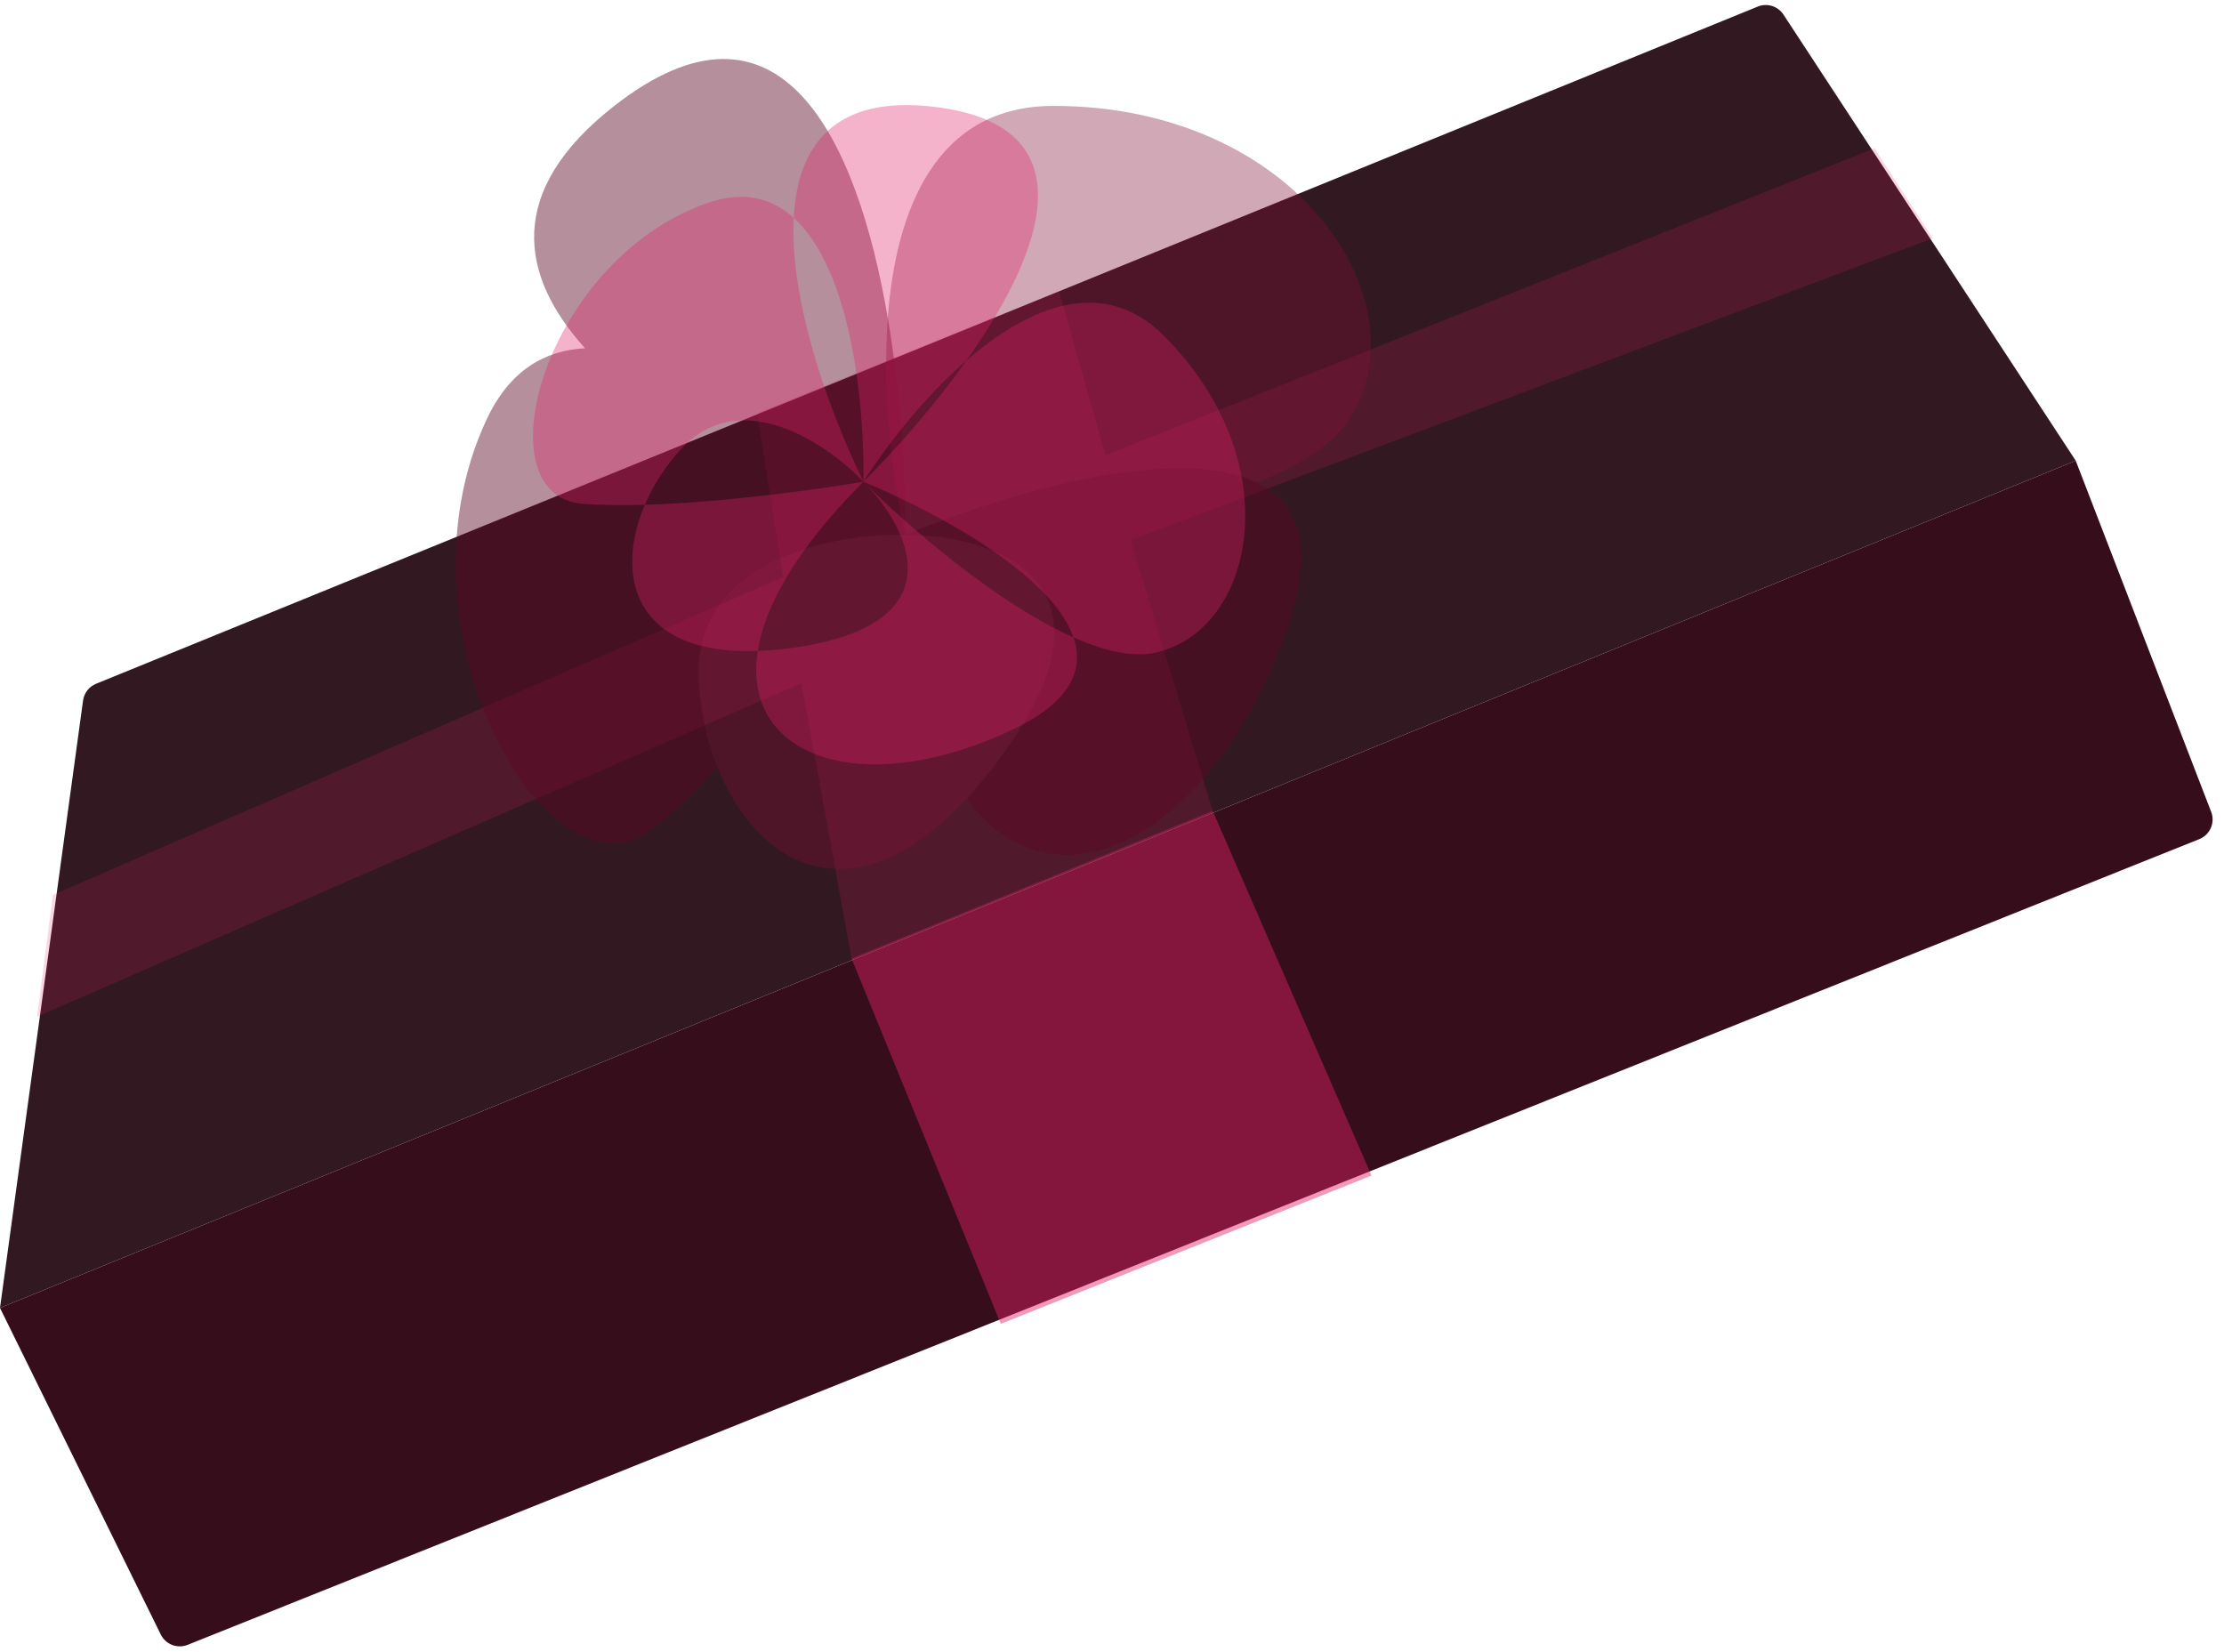 <?xml version="1.0" encoding="UTF-8"?> <svg xmlns="http://www.w3.org/2000/svg" width="210" height="156" viewBox="0 0 210 156" fill="none"> <g filter="url(#filter0_b_51_52)"> <path d="M168.403 1.378C167.878 0.577 166.861 0.261 165.975 0.622L9.07 64.564C8.408 64.834 7.94 65.437 7.843 66.145L0 123.5L196 43.5L168.403 1.378Z" fill="#321820"></path> </g> <g filter="url(#filter1_b_51_52)"> <path fill-rule="evenodd" clip-rule="evenodd" d="M0 123.5L15.182 154.338C15.643 155.276 16.749 155.7 17.72 155.311L207.667 79.234C208.683 78.827 209.183 77.679 208.789 76.658L196 43.5L0 123.5Z" fill="#360E1B"></path> </g> <g filter="url(#filter2_b_51_52)"> <path d="M129.5 111L94.5 125L80.408 90.5L75.673 64.5L3.5 96L5 84.5L73.942 54.5L71.5 39L100 27.5L104.383 43L177 14L182.5 22.5L106.75 51L114.5 76.561L129.5 111Z" fill="#E22368" fill-opacity="0.18"></path> </g> <g filter="url(#filter3_b_51_52)"> <path d="M94.5 125L129.5 111L114.5 76.561L80.408 90.5L94.5 125Z" fill="#E22368" fill-opacity="0.34"></path> </g> <g filter="url(#filter4_b_51_52)"> <path fill-rule="evenodd" clip-rule="evenodd" d="M55.239 32.883C49.047 26.012 47.727 18.032 58 10C73.632 -2.221 80.934 12.938 83.851 30.152C85.039 37.165 85.5 44.518 85.5 50.5C78.833 50.333 65.6 52.8 66 64C66.103 66.891 66.718 69.803 67.765 72.419C65.764 74.545 63.805 76.465 62 78C52 86.5 36.5 59.5 46 39.5C48.141 34.993 51.416 33.078 55.239 32.883ZM118.673 45.565C111.213 41.915 95.513 46.364 85.5 50.5C93.667 50.5 106.9 54.7 94.5 71.5C93.405 72.983 92.326 74.289 91.264 75.431C99.513 86.77 114.465 79.197 121.5 59.5C124.276 51.728 122.637 47.503 118.673 45.565Z" fill="#5E0725" fill-opacity="0.45"></path> </g> <g filter="url(#filter5_b_51_52)"> <path fill-rule="evenodd" clip-rule="evenodd" d="M83.816 30.152C83.298 37.356 84.25 45.034 85.465 50.5C78.798 50.333 65.565 52.8 65.965 64C66.068 66.891 66.683 69.803 67.73 72.419C71.397 81.579 80.363 87.116 91.229 75.431C92.29 74.289 93.37 72.983 94.465 71.5C106.865 54.7 93.632 50.5 85.465 50.5C95.478 46.364 111.178 41.915 118.638 45.565C122.654 44.02 125.852 42.034 127.465 39.5C134.465 28.5 122.465 10 99.465 10C88.514 10 84.577 19.563 83.816 30.152Z" fill="#820E36" fill-opacity="0.36"></path> </g> <g filter="url(#filter6_b_51_52)"> <path d="M66.693 19.201C51.339 24.666 45.354 46.786 54.983 47.567C56.722 47.709 58.74 47.728 60.889 47.664C61.705 45.757 62.901 43.921 64.352 42.363C69.973 36.326 78.145 41.93 81.528 45.487C78.198 38.643 74.543 28.329 74.946 20.567C72.854 18.678 70.152 17.97 66.693 19.201Z" fill="#E22368" fill-opacity="0.34"></path> <path d="M88.292 10.094C78.765 8.927 75.298 13.768 74.946 20.567C80.281 25.385 81.652 37.885 81.528 45.487C83.74 42.01 87.241 37.518 91.26 34.038C98.701 23.561 102.79 11.87 88.292 10.094Z" fill="#E22368" fill-opacity="0.34"></path> <path d="M81.528 45.487C85.779 49.738 90.481 58.812 75.283 61.101C73.941 61.303 72.7 61.421 71.553 61.463C69.945 71.658 81.67 75.499 95.583 68.91C101.072 66.31 102.418 63.258 101.364 60.186C94.206 57.004 85.852 49.811 81.528 45.487Z" fill="#E22368" fill-opacity="0.34"></path> <path fill-rule="evenodd" clip-rule="evenodd" d="M91.26 34.038C88.229 38.307 84.641 42.374 81.528 45.487C77.162 46.226 68.26 47.443 60.889 47.664C58.03 54.34 59.815 61.889 71.553 61.463C72.231 57.165 75.277 51.738 81.528 45.487C88.893 48.547 99.38 54.403 101.364 60.186C104.258 61.472 106.957 62.103 109.115 61.624C118.484 59.542 121.866 43.668 109.894 31.696C104.194 25.996 97.167 28.923 91.26 34.038Z" fill="#E22368" fill-opacity="0.34"></path> </g> <defs> <filter id="filter0_b_51_52" x="-31.4" y="-30.927" width="271.724" height="217.782" filterUnits="userSpaceOnUse" color-interpolation-filters="sRGB"> <feFlood flood-opacity="0" result="BackgroundImageFix"></feFlood> <feGaussianBlur in="BackgroundImageFix" stdDeviation="15.7"></feGaussianBlur> <feComposite in2="SourceAlpha" operator="in" result="effect1_backgroundBlur_51_52"></feComposite> <feBlend mode="normal" in="SourceGraphic" in2="effect1_backgroundBlur_51_52" result="shape"></feBlend> </filter> <filter id="filter1_b_51_52" x="-31.4" y="-30.927" width="271.724" height="217.782" filterUnits="userSpaceOnUse" color-interpolation-filters="sRGB"> <feFlood flood-opacity="0" result="BackgroundImageFix"></feFlood> <feGaussianBlur in="BackgroundImageFix" stdDeviation="15.7"></feGaussianBlur> <feComposite in2="SourceAlpha" operator="in" result="effect1_backgroundBlur_51_52"></feComposite> <feBlend mode="normal" in="SourceGraphic" in2="effect1_backgroundBlur_51_52" result="shape"></feBlend> </filter> <filter id="filter2_b_51_52" x="-7.5" y="3" width="201" height="133" filterUnits="userSpaceOnUse" color-interpolation-filters="sRGB"> <feFlood flood-opacity="0" result="BackgroundImageFix"></feFlood> <feGaussianBlur in="BackgroundImageFix" stdDeviation="5.5"></feGaussianBlur> <feComposite in2="SourceAlpha" operator="in" result="effect1_backgroundBlur_51_52"></feComposite> <feBlend mode="normal" in="SourceGraphic" in2="effect1_backgroundBlur_51_52" result="shape"></feBlend> </filter> <filter id="filter3_b_51_52" x="-9" y="3" width="203.5" height="133" filterUnits="userSpaceOnUse" color-interpolation-filters="sRGB"> <feFlood flood-opacity="0" result="BackgroundImageFix"></feFlood> <feGaussianBlur in="BackgroundImageFix" stdDeviation="5.5"></feGaussianBlur> <feComposite in2="SourceAlpha" operator="in" result="effect1_backgroundBlur_51_52"></feComposite> <feBlend mode="normal" in="SourceGraphic" in2="effect1_backgroundBlur_51_52" result="shape"></feBlend> </filter> <filter id="filter4_b_51_52" x="11.635" y="-25.828" width="149.252" height="139.286" filterUnits="userSpaceOnUse" color-interpolation-filters="sRGB"> <feFlood flood-opacity="0" result="BackgroundImageFix"></feFlood> <feGaussianBlur in="BackgroundImageFix" stdDeviation="15.7"></feGaussianBlur> <feComposite in2="SourceAlpha" operator="in" result="effect1_backgroundBlur_51_52"></feComposite> <feBlend mode="normal" in="SourceGraphic" in2="effect1_backgroundBlur_51_52" result="shape"></feBlend> </filter> <filter id="filter5_b_51_52" x="11.6" y="-25.828" width="149.252" height="139.286" filterUnits="userSpaceOnUse" color-interpolation-filters="sRGB"> <feFlood flood-opacity="0" result="BackgroundImageFix"></feFlood> <feGaussianBlur in="BackgroundImageFix" stdDeviation="15.7"></feGaussianBlur> <feComposite in2="SourceAlpha" operator="in" result="effect1_backgroundBlur_51_52"></feComposite> <feBlend mode="normal" in="SourceGraphic" in2="effect1_backgroundBlur_51_52" result="shape"></feBlend> </filter> <filter id="filter6_b_51_52" x="39.327" y="-1.08" width="89.255" height="84.254" filterUnits="userSpaceOnUse" color-interpolation-filters="sRGB"> <feFlood flood-opacity="0" result="BackgroundImageFix"></feFlood> <feGaussianBlur in="BackgroundImageFix" stdDeviation="5.5"></feGaussianBlur> <feComposite in2="SourceAlpha" operator="in" result="effect1_backgroundBlur_51_52"></feComposite> <feBlend mode="normal" in="SourceGraphic" in2="effect1_backgroundBlur_51_52" result="shape"></feBlend> </filter> </defs> </svg> 
